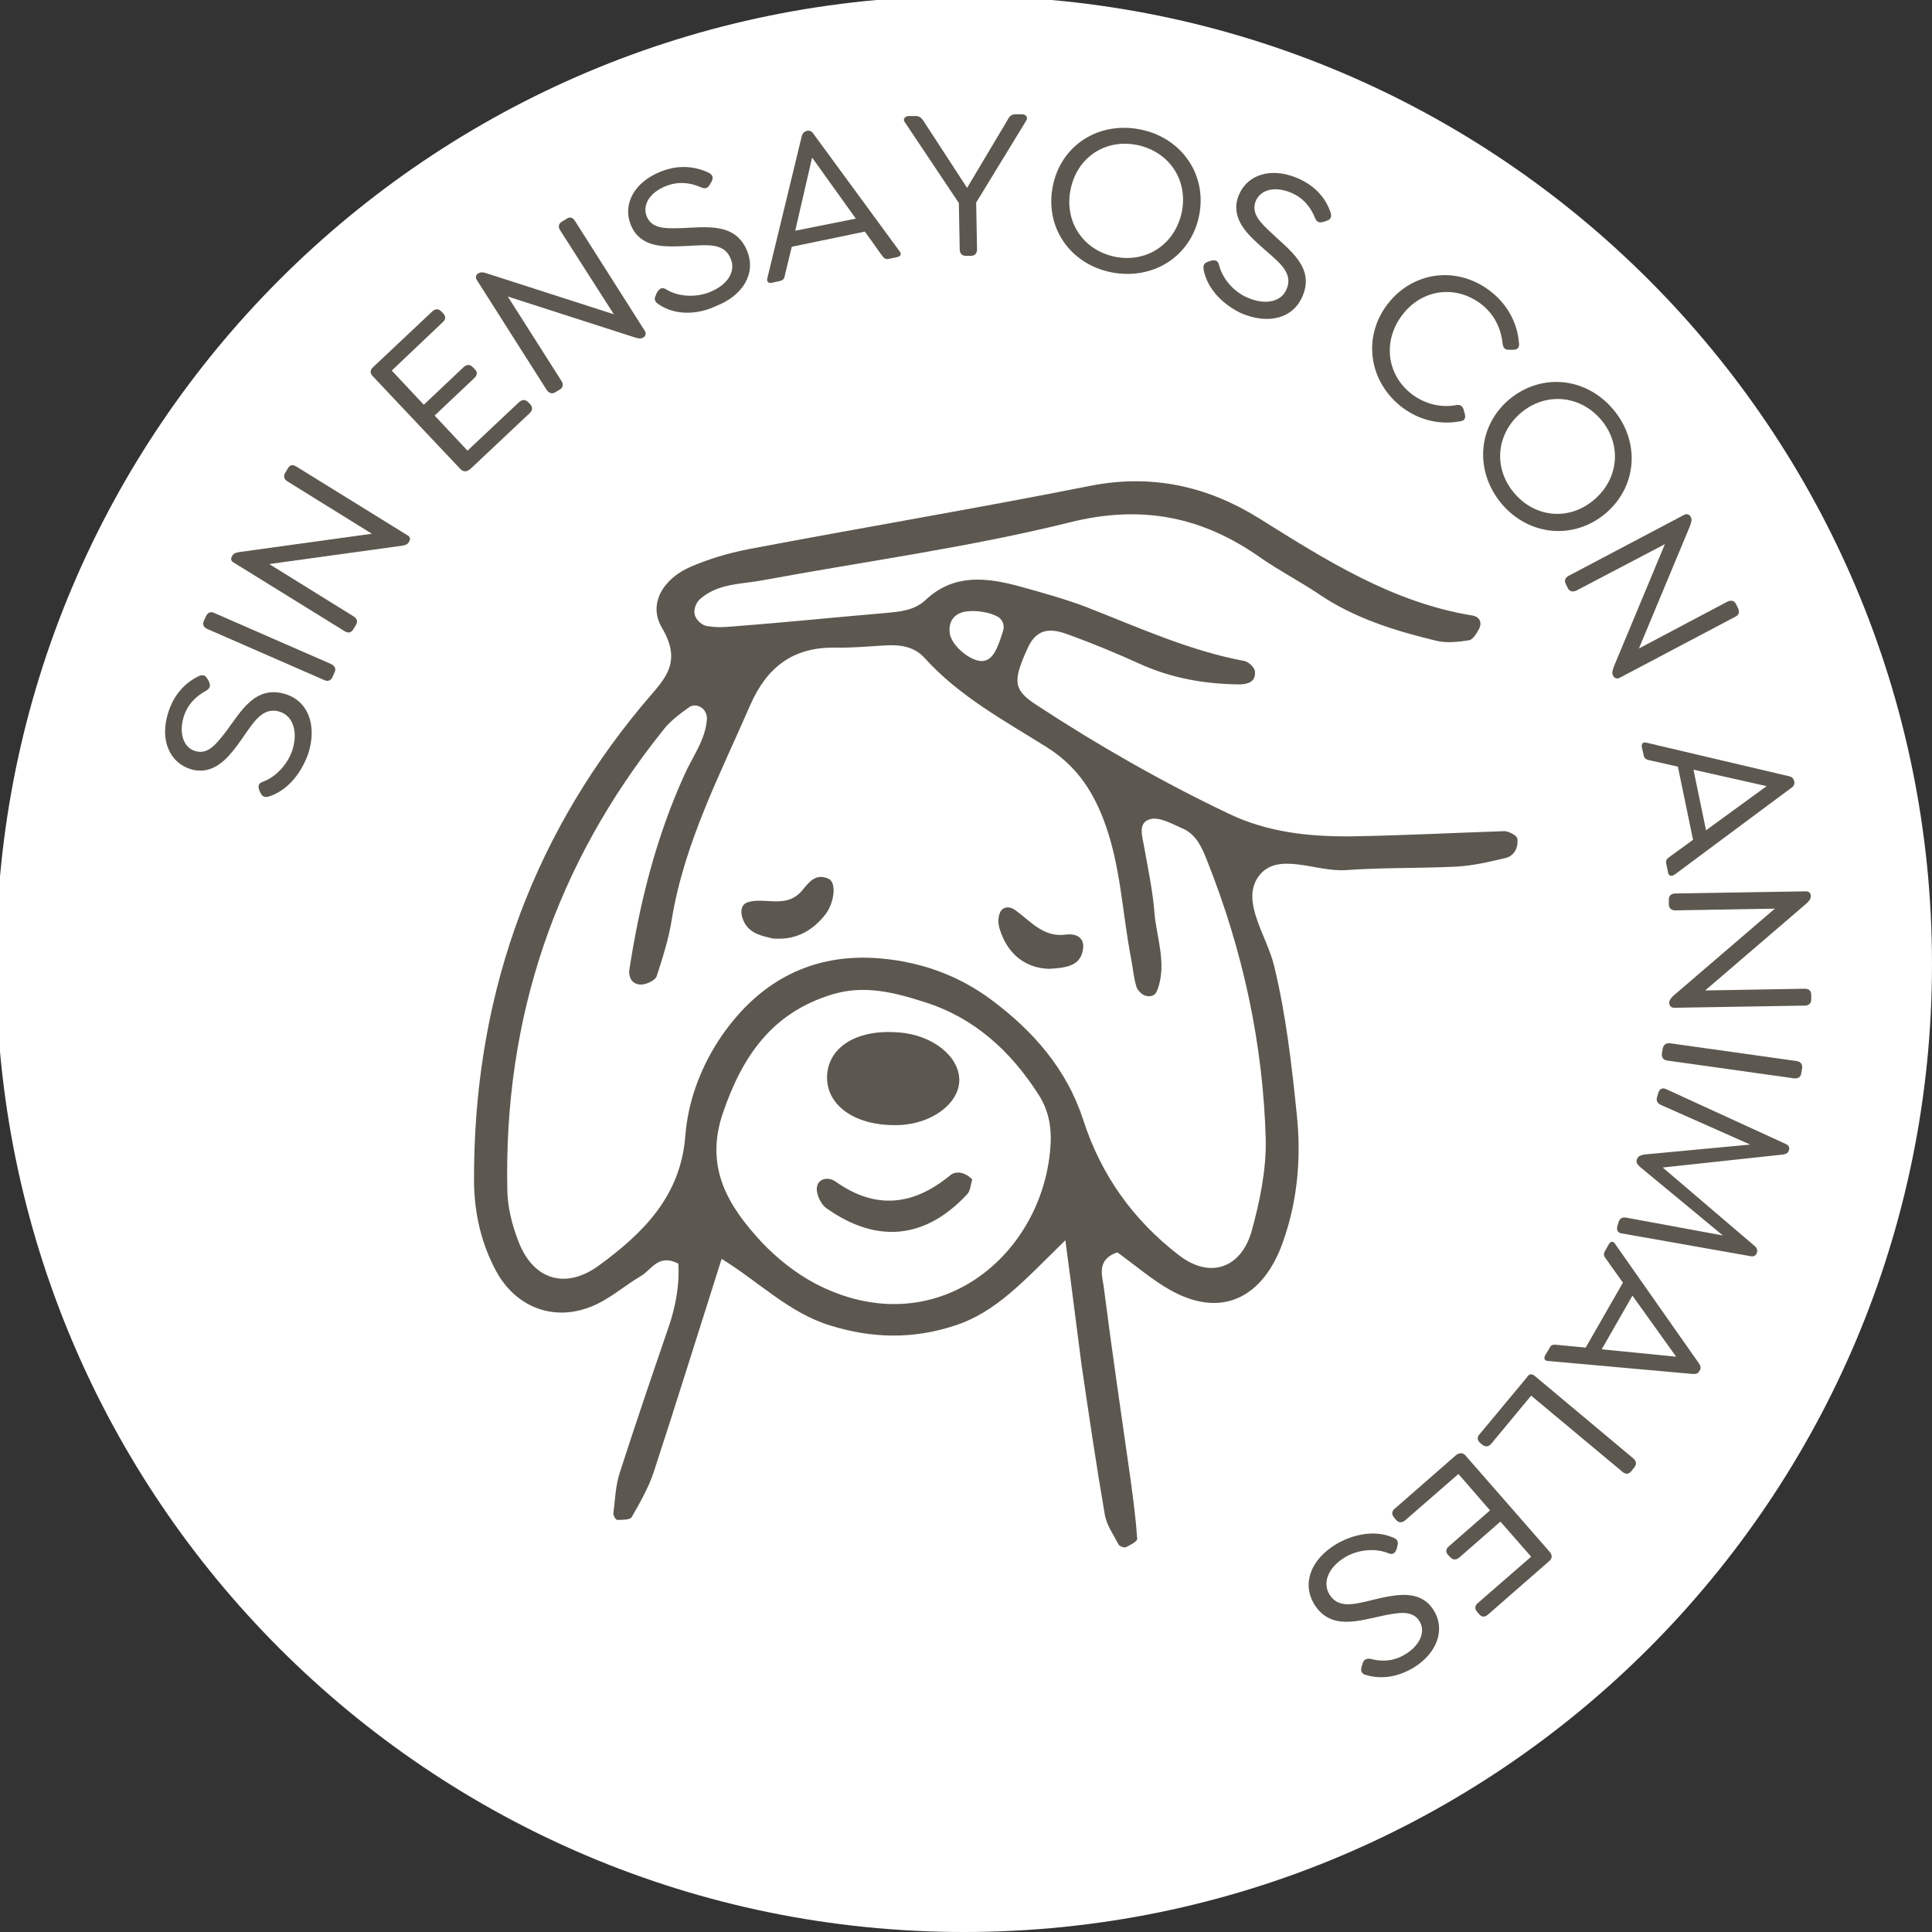 <?xml version="1.0" encoding="utf-8"?>
<!-- Generator: Adobe Illustrator 27.9.0, SVG Export Plug-In . SVG Version: 6.00 Build 0)  -->
<svg version="1.1" id="Ebene_1" xmlns="http://www.w3.org/2000/svg" xmlns:xlink="http://www.w3.org/1999/xlink" x="0px" y="0px"
	 viewBox="0 0 446.3 446.3" style="enable-background:new 0 0 446.3 446.3;" xml:space="preserve">
<rect x="0" y="0" width="446.3" height="446.3" fill="#333333" stroke="none"/>
<style type="text/css">
	.st0{clip-path:url(#SVGID_00000030472726361680984340000007703818443477915316_);fill:#FFFFFF;}
	.st1{clip-path:url(#SVGID_00000109720886759640833950000006430883997555059337_);fill:#FFFFFF;}
	.st2{clip-path:url(#SVGID_00000028291655021494177990000000032677672050592942_);fill:#FFFFFF;}
	.st3{clip-path:url(#SVGID_00000158014118286287474380000006970504406849257885_);fill:#FFFFFF;}
	.st4{clip-path:url(#SVGID_00000122683344013874095880000015543328504412072081_);fill:#FFFFFF;}
	.st5{clip-path:url(#SVGID_00000000222024929156904680000014356815401294361219_);fill:#FFFFFF;}
	.st6{clip-path:url(#SVGID_00000076595405894604871710000010090853658695121824_);fill:#FFFFFF;}
	.st7{clip-path:url(#SVGID_00000058557524720993459430000018149481585799552674_);fill:#FFFFFF;}
	.st8{fill:#5D584F;}
	.st9{clip-path:url(#SVGID_00000127765700114888804950000008053760510794100128_);fill:#FFFFFF;}
	.st10{clip-path:url(#SVGID_00000171682870205368526240000008383030501021204389_);}
	.st11{clip-path:url(#SVGID_00000065051681014591996640000015981187079882311298_);fill:#5D584F;}
	.st12{clip-path:url(#SVGID_00000069390004905322356950000011596485754750734270_);fill:#FFFFFF;}
	.st13{clip-path:url(#SVGID_00000085959758128873546310000006069427246405829764_);}
	.st14{clip-path:url(#SVGID_00000104706312868445428270000002190860674197696130_);}
	.st15{clip-path:url(#SVGID_00000056424816555919343770000015503113272841390010_);fill:#5D584F;}
	
		.st16{clip-path:url(#SVGID_00000044174840010110786540000012105005514918905248_);fill:none;stroke:#A89991;stroke-width:0.15;stroke-miterlimit:10;}
	.st17{clip-path:url(#SVGID_00000044174840010110786540000012105005514918905248_);}
	.st18{clip-path:url(#SVGID_00000108289859659250178970000018059364052913469849_);fill:#5D584F;}
	.st19{clip-path:url(#SVGID_00000119079582368454204300000014153309594195369875_);}
	.st20{clip-path:url(#SVGID_00000029021963376834525410000006036130362575275672_);fill:#FFFFFF;}
	.st21{clip-path:url(#SVGID_00000139274753852175181860000014311358144547304367_);fill:#FFFFFF;}
	.st22{clip-path:url(#SVGID_00000059293706933755111660000005537472475022208681_);fill:#FFFFFF;}
</style>
<g>
	<defs>
		<rect id="SVGID_00000003094739872017225630000001519103251377186232_" x="-0.9" y="-0.9" width="447.2" height="447.2"/>
	</defs>
	<clipPath id="SVGID_00000088836904525837813630000011096617695712878003_">
		<use xlink:href="#SVGID_00000003094739872017225630000001519103251377186232_"  style="overflow:visible;"/>
	</clipPath>
	<path style="clip-path:url(#SVGID_00000088836904525837813630000011096617695712878003_);fill:#FFFFFF;" d="M222.7,446.3
		c123.5,0,223.6-100.1,223.6-223.6S346.2-0.9,222.7-0.9S-0.9,99.2-0.9,222.7S99.2,446.3,222.7,446.3"/>
</g>
<g>
	<path class="st8" d="M246.1,286.5c-9.4,9.2-15.9,16.6-25.5,19.7c-9.7,3.2-19.1,3-28.8,0c-9.5-2.9-16.5-10.1-25.1-15.4
		c-5.5,17.3-10.5,33.4-15.7,49.3c-1.2,3.6-3.2,7.1-5.1,10.4c-0.4,0.6-2.1,0.6-3.3,0.6c-0.4,0-1-1.1-0.9-1.6c0.4-3.2,0.5-6.4,1.5-9.4
		c3.6-11.2,7.4-22.3,11.2-33.4c1.7-4.9,2.6-9.9,2.3-14.8c-4.7-2.4-6.2,1.5-8.7,2.9c-3.9,2.3-7.4,5.5-11.6,7.1
		c-8.7,3.4-17.2,0-21.7-8.1c-3.5-6.4-5.1-13.4-5.2-20.7c-0.2-41.3,12.4-78.3,38.8-110.1c4.7-5.7,9.7-9.4,4.6-18
		c-3.3-5.6,0.4-11.4,6.7-14.1c4.2-1.8,8.6-3.1,13.1-4c26.3-5,52.6-9.4,78.8-14.6c14.3-2.9,27.2-0.1,39.3,7.4
		c15.5,9.7,30.9,19.5,49.4,22.5c1.6,0.3,2.2,1.6,1.5,3c-0.5,1-1.4,2.5-2.3,2.7c-2.5,0.4-5.3,0.7-7.7,0.1
		c-9.5-2.3-18.9-5.2-27.1-10.8c-4.3-2.9-9-5.3-13.3-8.3c-13.6-9.6-27.6-12.4-44.3-8.2c-23.4,5.8-47.4,9-71.1,13.4
		c-5.1,0.9-10.1,0.7-14.2,4.3c-0.7,0.6-1.3,1.8-1.3,3c0.1,1.8,1.8,3,2.8,3.2c2.5,0.4,3.8,0.3,6.3,0.1c11.7-0.9,23.4-2.1,35.1-3.1
		c3.3-0.3,6.6-0.6,9.1-2.9c6.6-6.3,14.3-5.3,22-3.2c5,1.4,10.1,2.8,14.9,4.6c12.1,4.7,24,10.2,36.9,12.6c1,0.2,2.4,1.6,2.4,2.5
		c0.2,2.4-1.8,2.9-3.7,2.9c-7.9-0.1-15.5-1.4-22.8-4.7c-5.3-2.4-10.8-4.7-16.3-6.7c-3.7-1.4-7.4-2.1-9.7,3
		c-3.4,7.5-3.5,9.6,2.1,13.2c14.2,9.3,28.9,17.7,44.2,25c9.1,4.4,18.8,5.4,28.6,5.3c11.7-0.2,23.5-0.8,35.2-1.2c1,0,2.9,1,3,1.7
		c0.3,1.9-0.6,4-2.7,4.5c-3.8,0.9-7.6,1.8-11.5,2c-8.5,0.4-17,0.2-25.4,0.8c-6.9,0.5-15.9-4.5-20.2,1.5c-4.1,5.7,1.9,13.6,3.6,20.5
		c2.8,11.5,4.1,23.1,5.3,34.8c1,9.9,0.1,19.7-3.2,29c-4.4,12.7-14.3,18.7-27.6,10.3c-3.8-2.4-7.2-5.3-10.7-7.8
		c-5,1.7-3.4,5.6-3.1,8.2c1.9,14.9,4.1,29.7,6.2,44.5c0.6,4.5,1.2,9,1.5,13.5c0,0.6-1.6,1.4-2.6,1.9c-0.4,0.2-1.5-0.2-1.7-0.6
		c-1.2-2.3-2.8-4.5-3.2-7c-2-11.6-3.7-23.2-5.4-34.8C248.7,306.7,247.7,298.3,246.1,286.5z M163.3,166.1c0.1-2-1.7-3.6-3.6-3
		c-0.2,0.1-0.3,0.1-0.4,0.2c-2.1,1.5-4.3,3.1-5.9,5.1c-25.1,31.2-37.1,66.8-36.2,106.8c0.1,3.8,1.1,7.8,2.5,11.4
		c3.3,8.9,10.8,11.5,18.7,5.7c10.1-7.4,18.8-15.9,19.9-29.8c0.6-7.8,3.3-15.3,7.6-22c8.5-13,20.5-20.1,36.1-19.2
		c9.8,0.6,19.1,3.7,27.2,9.8c9.6,7.2,17.2,15.9,21,27.5c4.1,12.8,11.6,23.3,22.2,31.4c7,5.4,14.2,3.1,16.7-5.5
		c1.9-6.8,3.4-14.1,3.3-21.1c-0.6-22.3-5.3-43.9-13.6-64.7c-1.2-3.1-2.6-6.1-5.8-7.4c-2.3-1-5.1-2.6-7.2-2.1c-3.1,0.8-1.9,4-1.5,6.4
		c0.9,5.1,2,10.2,2.4,15.4c0.5,5.7,2.8,11.4,0.8,17.3c-0.3,0.8-0.5,1.4-1.3,1.7c-0.8,0.3-1.7,0.1-2.4-0.4c-0.5-0.4-1.1-1-1.3-1.7
		c-0.7-2.5-0.7-3.8-1.2-6.4c-2.1-10.8-2.4-22-6.5-32.5c-2.7-6.9-6.5-12.3-13-16.4c-9.9-6.2-20.3-11.8-28.3-20.7
		c-2.4-2.6-5.7-3-9-2.8c-3.9,0.2-7.8,0.6-11.7,0.5c-9.7-0.1-15.7,4.6-19.5,13.3c-7,16.1-15.2,31.8-18.1,49.4
		c-0.7,4.5-2.1,8.9-3.5,13.2c-0.3,0.9-2,1.7-3.1,1.9c-2.4,0.3-3.5-1.4-3.2-3.5c2.4-15.5,6.2-30.6,12.7-44.9
		C159.9,174.9,163,170.9,163.3,166.1z M242.7,264.2c0.2-4-0.5-7.7-2.7-11.2c-6.5-10.2-15-18-26.7-21.6c-6.9-2.2-13.7-3.9-21-1.7
		c-13.9,4.2-20.8,14.2-25.3,27.4c-4.3,12.6,1.2,21.5,9,29.9c3.5,3.7,7.8,7.1,12.3,9.5C216.1,311,241.3,290,242.7,264.2z
		 M231.7,145.8c0.4-1.2,0-2.5-1-3.2c-1.9-1.2-5.2-1.6-7-1.4c-3,0.2-4.7,2.1-4.3,5.1c0.4,2.9,4.9,6.6,7.6,6.4
		C229.5,152.5,230.5,149.5,231.7,145.8z"/>
	<path class="st8" d="M178.5,216.8c-2.5-0.6-5.1-1.1-6.5-3.6c-1-1.8-1.2-4.2,0.8-4.8c4-1.2,8.9,1.6,12.5-2.7
		c1.5-1.8,3.1-4.1,6.1-2.7c2,0.9,1.3,6-1.1,8.7C187.2,215.4,183.4,217.2,178.5,216.8z"/>
	<path class="st8" d="M242.4,223.8c-5.1-0.1-9.6-3-11.5-9.3c-0.3-1-0.4-2.3,0-3.4c0.5-1.7,2.3-1.9,3.7-0.8c3.5,2.5,6.4,6.3,11.6,5.6
		c3.1-0.4,4.8,1.3,3.7,4.5C249,223,246.4,223.6,242.4,223.8z"/>
	<path class="st8" d="M207.5,259.9c-10.2,0.3-17.1-4.8-16.4-12c0.7-6.4,7.3-10.2,16.6-9.4c7.7,0.6,13.9,5.5,13.9,11
		C221.6,254.9,215.2,259.7,207.5,259.9z"/>
	<path class="st8" d="M224.6,272.5c-0.4,1.1-0.4,2.6-1.2,3.4c-9.6,10.3-20.8,11.5-32.5,3.2c-1.3-0.9-2.4-3.3-2.2-4.8
		c0.3-2.2,2.8-2.5,4.4-1.3c9.2,6.5,17.9,5.5,26.4-1.5C220.9,270.3,223.2,270.9,224.6,272.5z"/>
</g>
<g>
	<defs>
		<rect id="SVGID_00000079481925740393261580000001395661460795344014_" x="-0.9" y="-0.9" width="447.2" height="447.2"/>
	</defs>
	<clipPath id="SVGID_00000016757355397323096410000004609282403828523196_">
		<use xlink:href="#SVGID_00000079481925740393261580000001395661460795344014_"  style="overflow:visible;"/>
	</clipPath>
</g>
<g>
	<path class="st8" d="M62.4,183.9c-0.9,0.3-1.7,0.4-2.2-0.7l-0.2-0.4c-0.4-1-0.5-1.8,0.7-2.2c3.5-1.3,6-4.6,6.9-7.5
		c1.3-4.4-0.1-7.8-3-8.7c-4.4-1.3-6.4,3.2-9.8,7.8c-2.2,2.9-5.5,7-10.7,5.5c-4.9-1.5-7.2-6.7-5.3-12.9c1.3-4.3,3.9-7,6.9-8.5
		c0.8-0.4,1.6-0.6,2.2,0.5l0.3,0.5c0.4,0.8,0.5,1.6-0.5,2.2c-2.4,1.3-4.4,3.2-5.3,6.2c-1.1,3.7,0,7,2.7,7.8c3,0.9,4.9-1.7,7.1-4.5
		c3.5-4.7,6.7-10.7,13.6-8.7c5.4,1.6,7.4,7.2,5.5,13.5C69.8,178.3,66.7,182.4,62.4,183.9z"/>
	<path class="st8" d="M74.9,157.1l-27-11.8c-0.9-0.4-1.2-1.1-0.8-1.9l0.5-1.1c0.4-0.8,1.1-1.1,1.9-0.7l27,11.8
		c0.8,0.4,1.2,1.1,0.8,1.9l-0.5,1.1C76.5,157.2,75.7,157.5,74.9,157.1z"/>
	<path class="st8" d="M68.5,107.8l25.7,15.9c0.6,0.3,0.6,1,0.3,1.4l-0.1,0.2c-0.3,0.5-0.9,0.7-1.8,0.8l-30.4,4.2l19.5,12.1
		c0.8,0.5,1,1.2,0.5,2l-0.6,1c-0.5,0.8-1.2,0.9-2,0.4l-25.7-15.9c-0.6-0.3-0.6-1-0.3-1.4l0.1-0.2c0.3-0.5,1-0.7,1.8-0.8l30.4-4.2
		l-19.5-12.1c-0.8-0.5-1-1.2-0.5-2l0.6-1C67,107.3,67.7,107.3,68.5,107.8z"/>
	<path class="st8" d="M106.4,108.4L86.1,86.9c-0.7-0.7-0.6-1.5,0.1-2.1l13.7-12.9c0.7-0.6,1.4-0.6,2,0l0.5,0.5
		c0.6,0.7,0.6,1.4-0.1,2L90.5,85.6l7.4,7.9l9.2-8.7c0.7-0.6,1.4-0.7,2.1,0l0.5,0.5c0.7,0.7,0.5,1.4-0.1,2l-9.2,8.7l7.6,8.1
		l11.9-11.2c0.7-0.6,1.4-0.7,2.1,0l0.5,0.5c0.6,0.7,0.5,1.4-0.1,2l-13.7,12.9C107.8,109.1,107,109,106.4,108.4z"/>
	<path class="st8" d="M132.8,51L149,76.5c0.3,0.5,0.1,1.2-0.3,1.4l-0.2,0.1c-0.5,0.3-1.1,0.2-2-0.1l-29.2-9.4L129.7,88
		c0.5,0.8,0.4,1.5-0.4,2l-1,0.6c-0.8,0.5-1.5,0.2-2-0.5l-16.2-25.5c-0.3-0.5-0.1-1.2,0.3-1.4l0.2-0.1c0.5-0.3,1.2-0.2,2,0.1
		l29.2,9.4l-12.4-19.4c-0.5-0.8-0.4-1.5,0.4-2l1-0.6C131.6,50,132.3,50.2,132.8,51z"/>
	<path class="st8" d="M152.3,70.4c-0.8-0.5-1.4-1.1-0.8-2.2l0.2-0.5c0.5-0.9,1.1-1.5,2.1-0.9c3.2,2,7.4,1.8,10.1,0.7
		c4.3-1.7,6.1-4.9,4.9-7.7c-1.7-4.3-6.5-3-12.2-2.9c-3.7,0.1-8.9,0.1-10.9-5c-1.9-4.7,0.8-9.8,6.8-12.2c4.1-1.7,7.9-1.3,11,0.1
		c0.8,0.4,1.5,0.9,0.9,2.1l-0.3,0.5c-0.4,0.8-0.9,1.4-2.1,0.9c-2.5-1.1-5.2-1.5-8.2-0.3c-3.6,1.4-5.5,4.3-4.4,7
		c1.2,2.9,4.4,2.8,7.9,2.7c5.8-0.2,12.6-1.4,15.3,5.3c2.1,5.2-1,10.3-7.2,12.7C161.2,72.7,156.1,72.9,152.3,70.4z"/>
	<path class="st8" d="M207.2,59.4l-1.9,0.4c-0.9,0.2-1.2-0.3-1.8-1.1l-3.7-5.2L182.9,57l-1.5,6.2c-0.2,1-0.3,1.5-1.2,1.7l-1.8,0.4
		c-0.9,0.2-1.4-0.2-1.1-1.2l7.9-32.6c0.1-0.5,0.4-1,1-1.2l0.3-0.1c0.6-0.1,1.1,0.2,1.4,0.7l19.8,27
		C208.4,58.7,208.1,59.2,207.2,59.4z M197.7,50.5l-10.1-14.1l-3.9,16.9L197.7,50.5z"/>
	<path class="st8" d="M237.1,27.8l-11.6,19l0.2,10.8c0,0.9-0.5,1.5-1.4,1.5l-1.2,0c-0.9,0-1.4-0.6-1.4-1.5l-0.2-10.7L209,28.2
		c-0.5-0.6,0-1.3,0.8-1.4l1.7,0c0.9,0,1.4,0.4,2,1.4l9.9,15.2l9.3-15.6c0.5-1,1-1.4,1.9-1.4l1.5,0C237,26.4,237.5,27.1,237.1,27.8z"
		/>
	<path class="st8" d="M243.2,43c1.9-9.5,10.6-15,20.2-13.1c9.6,1.9,15.5,10.5,13.6,19.9c-1.9,9.5-10.7,15-20.3,13.1
		C247.2,61,241.3,52.5,243.2,43z M273,49c1.5-7.5-3-14-10.3-15.5c-7.3-1.5-13.9,2.8-15.4,10.3c-1.5,7.5,3,14,10.2,15.5
		C264.8,60.8,271.4,56.5,273,49z"/>
	<path class="st8" d="M278.1,62.6c-0.2-0.9-0.2-1.8,0.9-2.1l0.5-0.2c1-0.3,1.8-0.3,2.1,0.9c0.9,3.6,3.9,6.5,6.7,7.6
		c4.2,1.8,7.8,0.8,8.9-2c1.8-4.2-2.5-6.7-6.7-10.6c-2.7-2.5-6.4-6.2-4.3-11.2c2-4.7,7.4-6.4,13.4-3.9c4.1,1.7,6.6,4.6,7.7,7.8
		c0.3,0.8,0.4,1.7-0.8,2.1l-0.6,0.2c-0.8,0.3-1.7,0.3-2.1-0.8c-1-2.5-2.7-4.7-5.6-5.9c-3.6-1.5-6.9-0.8-8.1,1.9
		c-1.2,2.9,1.1,5.1,3.7,7.5c4.2,4,9.9,7.9,7.1,14.5c-2.2,5.2-7.9,6.6-14.1,4C282.8,70.5,279.1,67.1,278.1,62.6z"/>
	<path class="st8" d="M320.5,70.3c5.9-7.7,16.1-8.9,23.7-3.1c4.1,3.1,6.4,7.6,6.7,12.2c0.1,0.9-0.4,1.4-1.3,1.4l-1.1,0
		c-0.9,0-1.3-0.5-1.4-1.5c-0.4-3.6-2-6.8-5-9.1c-5.8-4.4-13.6-3.5-18.2,2.6c-4.6,6.1-3.5,13.9,2.3,18.3c3.1,2.3,6.7,3.1,10.1,2.5
		c0.9-0.2,1.5,0.1,1.8,1l0.3,1.1c0.2,0.9-0.1,1.5-1,1.6c-4.5,0.9-9.4-0.1-13.5-3.2C316.2,88.2,314.7,77.9,320.5,70.3z"/>
	<path class="st8" d="M348.6,92.3c7.4-6.2,17.7-5.2,24,2.2c6.3,7.4,5.7,17.8-1.7,24.1c-7.4,6.2-17.7,5.2-24-2.2
		C340.6,108.9,341.3,98.5,348.6,92.3z M368.3,115.4c5.8-5,6.3-12.9,1.5-18.5c-4.8-5.6-12.7-6.4-18.5-1.5c-5.8,5-6.3,12.9-1.5,18.5
		C354.6,119.6,362.5,120.4,368.3,115.4z"/>
	<path class="st8" d="M400.8,142.5l-26.7,14.1c-0.6,0.3-1.2,0-1.4-0.4l-0.1-0.2c-0.3-0.5-0.1-1.1,0.2-2l11.8-28.3l-20.4,10.7
		c-0.8,0.4-1.6,0.3-2-0.5l-0.5-1c-0.4-0.8-0.1-1.5,0.7-1.9l26.7-14.1c0.6-0.3,1.2,0,1.4,0.4l0.1,0.2c0.3,0.5,0.1,1.2-0.2,2
		l-11.8,28.3L399,139c0.8-0.4,1.6-0.3,2,0.5l0.5,1C401.9,141.4,401.7,142.1,400.8,142.5z"/>
	<path class="st8" d="M385.3,201.4l-0.4-1.9c-0.2-0.9,0.3-1.2,1.1-1.8l5.1-3.7l-3.5-16.9l-6.2-1.4c-1-0.2-1.5-0.3-1.7-1.2l-0.4-1.8
		c-0.2-0.9,0.2-1.4,1.2-1.1l32.7,7.7c0.5,0.1,1,0.3,1.2,1l0.1,0.3c0.1,0.6-0.2,1.1-0.7,1.4l-26.9,20
		C386,202.6,385.4,202.3,385.3,201.4z M394.1,191.8l14-10.2l-16.9-3.8L394.1,191.8z"/>
	<path class="st8" d="M416.9,232.3l-30.2,0.5c-0.6,0-1.1-0.5-1.1-1l0-0.2c0-0.5,0.4-1.1,1.1-1.7l23.3-20l-23,0.4
		c-0.9,0-1.5-0.5-1.5-1.4l0-1.1c0-0.9,0.6-1.4,1.5-1.4l30.2-0.5c0.7,0,1.1,0.5,1.1,1l0,0.2c0,0.5-0.4,1.1-1.1,1.7l-23.3,20l23-0.4
		c1,0,1.5,0.5,1.5,1.4l0,1.1C418.4,231.8,417.8,232.3,416.9,232.3z"/>
	<path class="st8" d="M385.8,241l29.2,4.1c0.9,0.1,1.4,0.7,1.3,1.6l-0.2,1.2c-0.1,0.9-0.7,1.3-1.7,1.2l-29.2-4.1
		c-0.9-0.1-1.4-0.7-1.3-1.6l0.2-1.2C384.3,241.3,384.9,240.9,385.8,241z"/>
	<path class="st8" d="M373.6,283.3l0.3-1c0.3-0.9,0.9-1.2,1.9-1l22.2,4.1l-19.1-15.8c-0.7-0.6-1-1.1-0.8-1.7l0.1-0.2
		c0.2-0.6,0.7-0.8,1.6-1l24.5-2.3l-20.5-9.1c-0.9-0.4-1.3-1-1-1.9l0.3-1c0.3-0.9,0.9-1.2,1.8-0.8l27.7,12.7c0.6,0.3,0.8,0.7,0.7,1.3
		l-0.1,0.2c-0.1,0.5-0.6,0.8-1.3,0.9l-27.8,3l21.2,18.1c0.6,0.5,0.7,1,0.6,1.5l-0.1,0.2c-0.2,0.5-0.6,0.8-1.3,0.7l-30-5.3
		C373.8,284.8,373.4,284.2,373.6,283.3z"/>
	<path class="st8" d="M357,313l1-1.7c0.4-0.8,1-0.7,2-0.6l6.3,0.6l8.6-15l-3.7-5.2c-0.6-0.8-0.9-1.2-0.5-2l0.9-1.6
		c0.4-0.8,1.1-0.9,1.6,0l19.3,27.5c0.3,0.4,0.5,1,0.2,1.5l-0.2,0.3c-0.3,0.6-0.9,0.6-1.4,0.6l-33.4-3
		C356.8,314.4,356.5,313.8,357,313z M370,311.7l17.2,1.7l-10.1-14.1L370,311.7z"/>
	<path class="st8" d="M354.6,317.9l22.7,19c0.7,0.6,0.8,1.3,0.3,2l-0.8,1c-0.6,0.7-1.3,0.7-2,0.1l-21.1-17.6l-9.2,11.1
		c-0.6,0.7-1.3,0.8-2,0.3l-0.6-0.5c-0.7-0.6-0.7-1.4-0.1-2l10.9-13.1C353.2,317.3,353.9,317.3,354.6,317.9z"/>
	<path class="st8" d="M338.6,336.3l19.4,22.2c0.6,0.7,0.6,1.5-0.1,2.1L343.7,373c-0.7,0.6-1.4,0.6-2-0.1l-0.5-0.6
		c-0.6-0.7-0.5-1.4,0.2-2l12.3-10.7l-7.1-8.1l-9.5,8.3c-0.7,0.6-1.5,0.6-2.1-0.1l-0.5-0.5c-0.6-0.7-0.5-1.4,0.2-2l9.5-8.3l-7.3-8.4
		l-12.3,10.7c-0.7,0.6-1.5,0.6-2.1-0.1l-0.5-0.6c-0.6-0.7-0.5-1.4,0.2-2l14.2-12.4C337.2,335.5,338.1,335.6,338.6,336.3z"/>
	<path class="st8" d="M321.6,355.1c0.9,0.3,1.6,0.8,1.2,2l-0.1,0.5c-0.3,1-0.8,1.7-2,1.2c-3.4-1.4-7.6-0.6-10.1,1
		c-3.9,2.4-5.1,5.9-3.5,8.5c2.4,3.9,6.9,1.9,12.5,0.7c3.6-0.7,8.8-1.6,11.6,3c2.7,4.3,0.9,9.8-4.6,13.2c-3.8,2.3-7.6,2.7-10.8,1.8
		c-0.9-0.2-1.6-0.6-1.3-1.9l0.2-0.6c0.2-0.9,0.7-1.5,1.9-1.3c2.6,0.7,5.4,0.6,8.1-1.1c3.3-2,4.7-5.2,3.2-7.6c-1.6-2.6-4.8-2-8.3-1.3
		c-5.7,1.2-12.2,3.5-16-2.6c-2.9-4.8-0.8-10.3,4.9-13.8C312.5,354.4,317.5,353.4,321.6,355.1z"/>
</g>
</svg>
